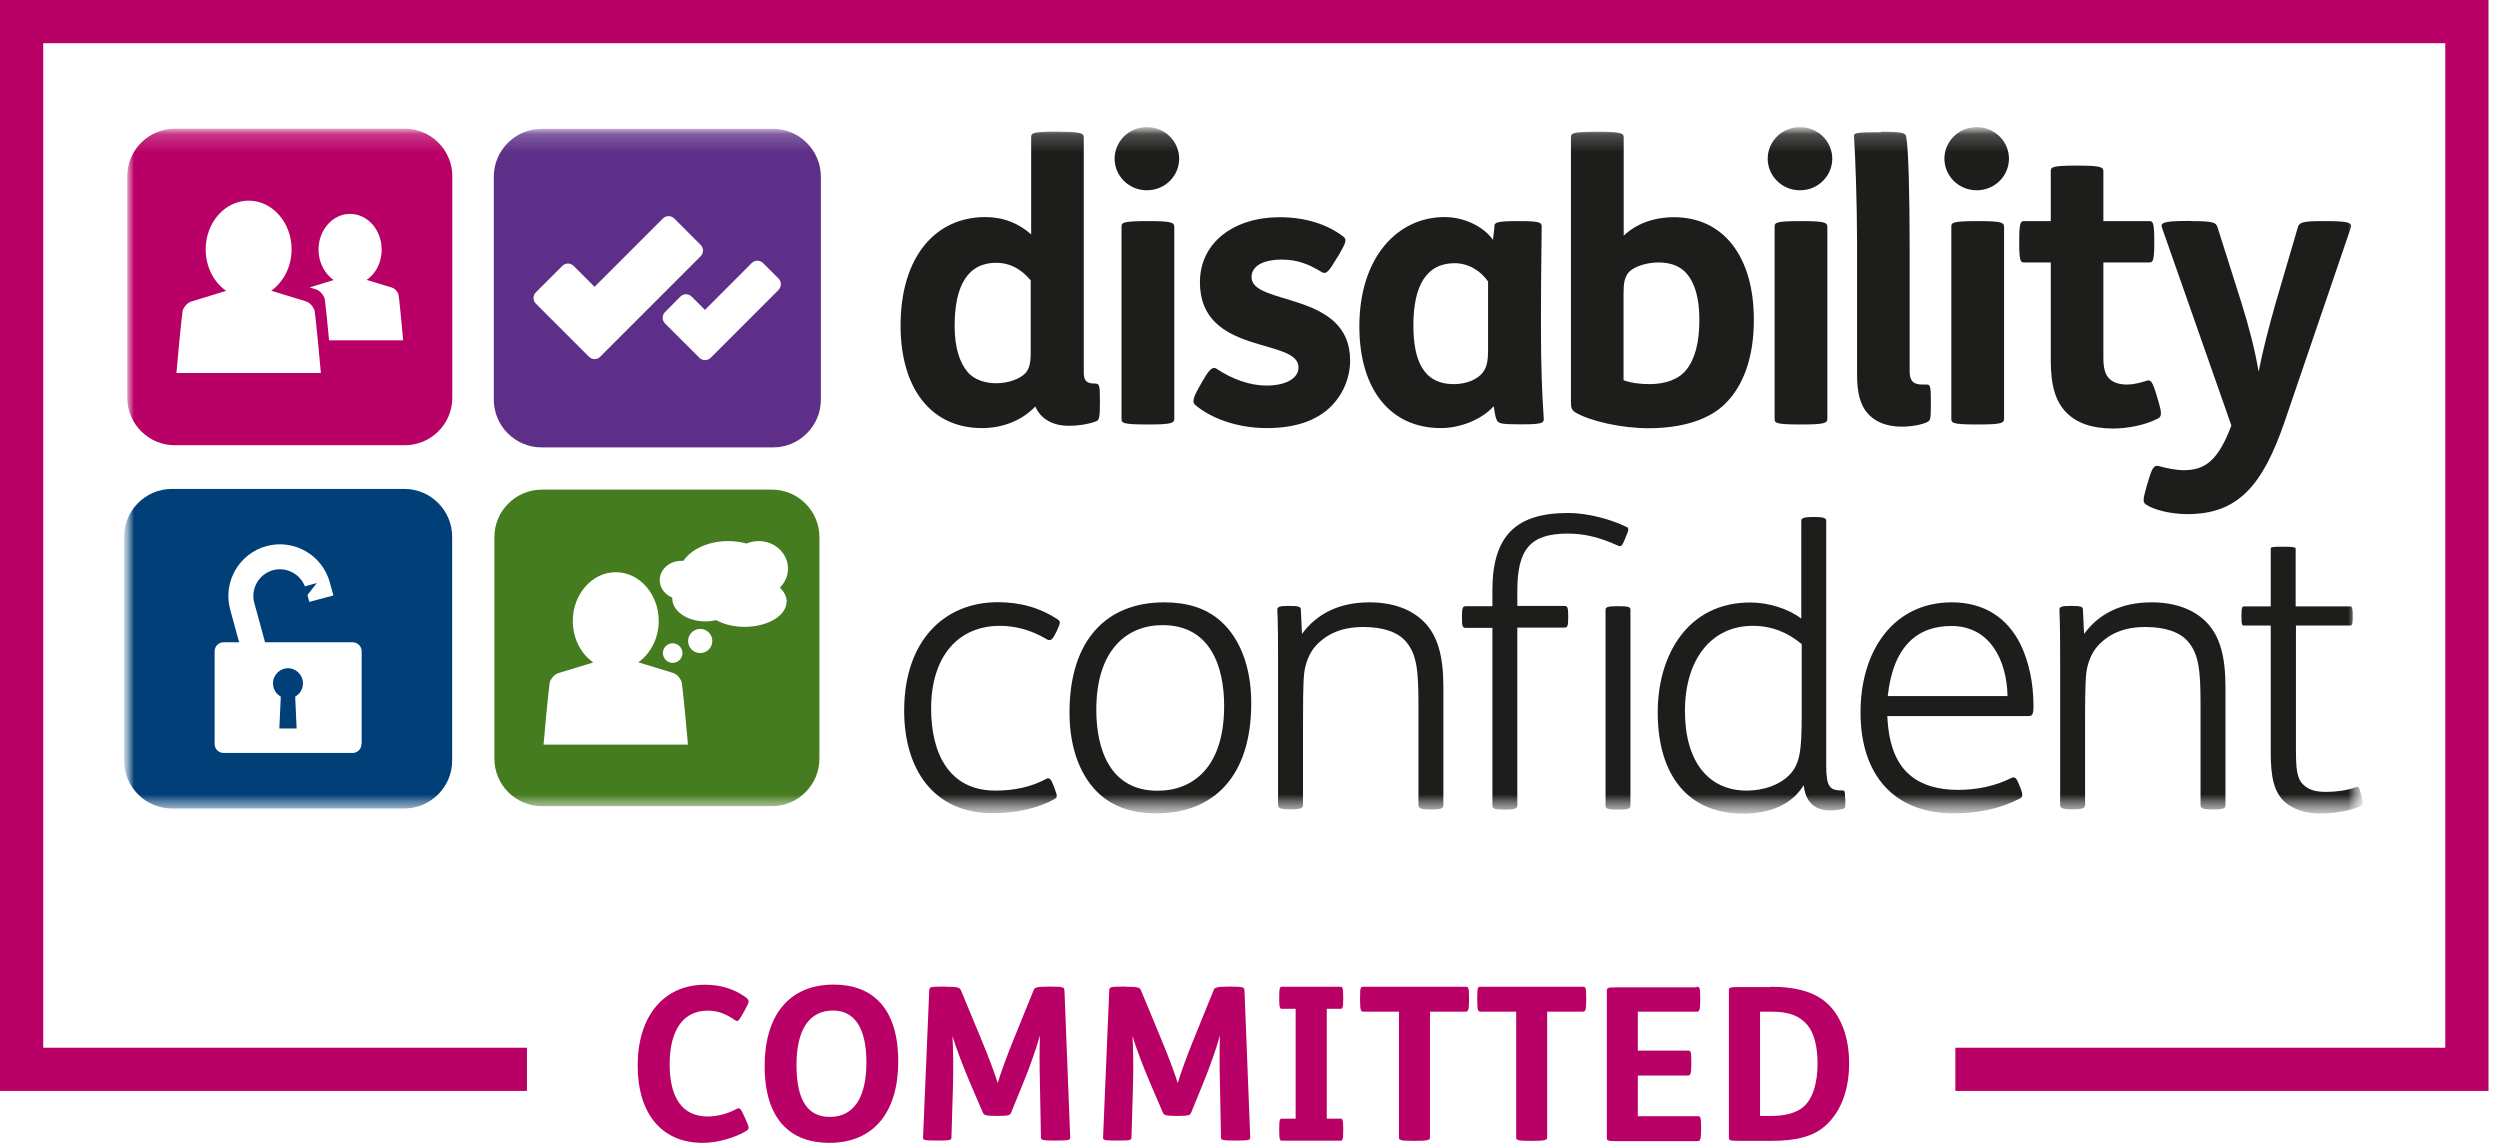<svg width="140" height="64" viewBox="0 0 140 64" fill="none" xmlns="http://www.w3.org/2000/svg">
<g clip-path="url(#clip0_3_214)">
<path d="M139.357 61.094H109.5V58.673H136.935V2.421H2.421V58.673H29.51V61.094H0V0H139.357V61.094Z" fill="#B90066"/>
<path d="M41.601 56.768C41.383 57.147 41.327 57.236 41.181 57.139C40.633 56.768 40.213 56.598 39.624 56.598C38.292 56.598 37.501 57.639 37.501 59.601C37.501 61.441 38.187 62.523 39.632 62.523C40.156 62.523 40.729 62.378 41.246 62.103C41.424 62.006 41.472 62.071 41.65 62.45L41.779 62.741C41.956 63.136 41.98 63.217 41.779 63.338C41.206 63.693 40.213 64 39.357 64C37.033 64 35.709 62.345 35.709 59.657C35.709 56.97 37.121 55.145 39.478 55.145C40.374 55.145 41.141 55.388 41.779 55.864C41.98 56.017 41.972 56.09 41.746 56.501L41.593 56.776L41.601 56.768Z" fill="#B90066"/>
<path d="M50.302 59.448C50.302 62.2 48.995 64 46.436 64C44.305 64 42.82 62.733 42.82 59.69C42.82 56.937 44.128 55.137 46.686 55.137C48.817 55.137 50.302 56.405 50.302 59.448ZM44.604 59.641C44.604 61.716 45.298 62.547 46.468 62.547C47.808 62.547 48.519 61.474 48.519 59.496C48.519 57.519 47.824 56.59 46.654 56.59C45.314 56.59 44.604 57.664 44.604 59.641Z" fill="#B90066"/>
<path d="M52.966 55.258C53.628 55.258 53.741 55.291 53.814 55.46L54.935 58.164C55.452 59.399 55.735 60.214 55.872 60.65C56.017 60.158 56.397 59.093 56.768 58.197L57.882 55.452C57.938 55.323 57.987 55.25 58.721 55.25H58.818C59.512 55.25 59.593 55.283 59.609 55.444L59.932 63.693C59.932 63.839 59.875 63.871 59.157 63.871H59.06C58.374 63.871 58.293 63.839 58.293 63.701L58.237 60.731C58.213 59.77 58.205 58.697 58.237 57.987C58.059 58.624 57.664 59.779 57.276 60.707L56.631 62.289C56.574 62.442 56.526 62.491 55.904 62.491H55.775C55.154 62.491 55.089 62.434 55.032 62.289L54.37 60.747C53.951 59.779 53.523 58.641 53.337 58.019C53.386 58.745 53.394 59.972 53.362 60.973L53.281 63.701C53.281 63.855 53.176 63.871 52.53 63.871H52.458C51.723 63.871 51.683 63.839 51.691 63.693L52.038 55.444C52.046 55.275 52.111 55.25 52.829 55.25H52.974L52.966 55.258Z" fill="#B90066"/>
<path d="M63.047 55.258C63.709 55.258 63.822 55.291 63.895 55.46L65.017 58.164C65.534 59.399 65.816 60.214 65.953 60.65C66.099 60.158 66.478 59.093 66.849 58.197L67.963 55.452C68.02 55.323 68.068 55.25 68.802 55.25H68.899C69.594 55.25 69.674 55.283 69.69 55.444L70.013 63.693C70.013 63.839 69.957 63.871 69.238 63.871H69.142C68.456 63.871 68.375 63.839 68.375 63.701L68.318 60.731C68.294 59.77 68.286 58.697 68.318 57.987C68.141 58.624 67.745 59.779 67.358 60.707L66.712 62.289C66.656 62.442 66.607 62.491 65.986 62.491H65.856C65.235 62.491 65.17 62.434 65.114 62.289L64.452 60.747C64.032 59.779 63.604 58.641 63.419 58.019C63.467 58.745 63.475 59.972 63.443 60.973L63.362 63.701C63.362 63.855 63.257 63.871 62.612 63.871H62.539C61.804 63.871 61.764 63.839 61.772 63.693L62.119 55.444C62.127 55.275 62.192 55.25 62.91 55.25H63.056L63.047 55.258Z" fill="#B90066"/>
<path d="M75.074 55.258C75.179 55.258 75.22 55.315 75.22 55.848V55.904C75.22 56.429 75.187 56.493 75.074 56.493H74.299V62.644H75.074C75.179 62.644 75.22 62.7 75.22 63.233V63.29C75.22 63.814 75.187 63.879 75.074 63.879H71.781C71.676 63.879 71.636 63.822 71.636 63.29V63.233C71.636 62.709 71.668 62.644 71.781 62.644H72.556V56.493H71.781C71.676 56.493 71.636 56.437 71.636 55.904V55.848C71.636 55.323 71.668 55.258 71.781 55.258H75.074Z" fill="#B90066"/>
<path d="M82.064 55.258C82.234 55.258 82.266 55.283 82.266 55.896V55.993C82.266 56.582 82.218 56.655 82.064 56.655H80.079V63.709C80.079 63.855 79.901 63.887 79.263 63.887H79.134C78.464 63.887 78.343 63.855 78.343 63.709V56.655H76.366C76.212 56.655 76.164 56.606 76.164 55.993V55.896C76.164 55.258 76.196 55.258 76.366 55.258H82.064Z" fill="#B90066"/>
<path d="M88.627 55.258C88.796 55.258 88.828 55.283 88.828 55.896V55.993C88.828 56.582 88.78 56.655 88.627 56.655H86.641V63.709C86.641 63.855 86.463 63.887 85.826 63.887H85.697C85.027 63.887 84.906 63.855 84.906 63.709V56.655H82.928C82.775 56.655 82.726 56.606 82.726 55.993V55.896C82.726 55.258 82.758 55.258 82.928 55.258H88.627Z" fill="#B90066"/>
<path d="M95.011 55.258C95.181 55.258 95.213 55.283 95.213 55.896V55.993C95.213 56.582 95.165 56.655 95.011 56.655H91.718V58.834H94.511C94.68 58.834 94.713 58.858 94.713 59.472V59.569C94.713 60.158 94.664 60.231 94.511 60.231H91.718V62.507H95.06C95.229 62.507 95.261 62.531 95.261 63.144V63.241C95.261 63.831 95.213 63.903 95.06 63.903H90.523C90.055 63.903 89.983 63.879 89.983 63.726V55.468C89.983 55.315 90.055 55.291 90.523 55.291H95.011V55.258Z" fill="#B90066"/>
<path d="M99.16 55.258C100.694 55.258 101.767 55.597 102.461 56.324C103.123 57.01 103.551 58.132 103.551 59.536C103.551 60.941 103.147 62.168 102.292 62.975C101.565 63.669 100.54 63.887 99.216 63.887H97.36C96.892 63.887 96.819 63.863 96.819 63.709V55.452C96.819 55.299 96.892 55.275 97.36 55.275H99.152L99.16 55.258ZM98.563 62.491H99.184C99.878 62.491 100.573 62.37 101.041 61.942C101.533 61.474 101.783 60.626 101.783 59.561C101.783 58.592 101.581 57.833 101.218 57.406C100.79 56.889 100.185 56.655 99.233 56.655H98.563V62.499V62.491Z" fill="#B90066"/>
<mask id="mask0_3_214" style="mask-type:luminance" maskUnits="userSpaceOnUse" x="6" y="7" width="127" height="39">
<path d="M132.318 7.119H6.95V45.548H132.318V7.119Z" fill="white"/>
</mask>
<g mask="url(#mask0_3_214)">
<mask id="mask1_3_214" style="mask-type:luminance" maskUnits="userSpaceOnUse" x="6" y="7" width="127" height="39">
<path d="M132.318 7.119H6.95V45.548H132.318V7.119Z" fill="white"/>
</mask>
<g mask="url(#mask1_3_214)">
<path d="M18.428 19.065C18.331 18.04 18.202 16.692 18.161 16.66C18.056 16.442 17.887 16.264 17.677 16.2L17.338 16.095L18.686 15.683C18.177 15.328 17.838 14.698 17.838 13.98C17.838 12.874 18.629 11.978 19.606 11.978C20.583 11.978 21.374 12.874 21.374 13.98C21.374 14.698 21.043 15.328 20.534 15.675L21.947 16.103C22.1 16.151 22.221 16.28 22.302 16.442C22.35 16.49 22.576 19.057 22.576 19.057H18.428V19.065ZM9.88 20.889C9.88 20.889 10.187 17.386 10.251 17.33C10.356 17.112 10.525 16.934 10.735 16.878L12.665 16.288C11.978 15.812 11.518 14.949 11.518 13.964C11.518 12.463 12.6 11.236 13.924 11.236C15.247 11.236 16.329 12.454 16.329 13.964C16.329 14.941 15.869 15.796 15.191 16.28L17.112 16.87C17.322 16.934 17.491 17.104 17.596 17.33C17.661 17.386 17.968 20.889 17.968 20.889H9.88ZM22.673 7.208H9.783C8.322 7.208 7.127 8.402 7.127 9.863V22.278C7.127 23.739 8.322 24.933 9.783 24.933H22.673C24.134 24.933 25.329 23.739 25.329 22.278V9.863C25.329 8.402 24.134 7.208 22.673 7.208Z" fill="#B90066"/>
<path d="M43.603 16.232L40.665 19.17L39.801 20.034C39.624 20.211 39.333 20.211 39.164 20.034L37.242 18.113C37.065 17.935 37.065 17.653 37.242 17.475L38.098 16.611C38.276 16.434 38.558 16.434 38.736 16.611L39.478 17.354L42.094 14.731C42.271 14.553 42.554 14.553 42.731 14.731L43.595 15.594C43.773 15.772 43.773 16.054 43.595 16.232M33.618 19.977C33.441 20.155 33.15 20.155 32.981 19.977L30.01 17.007C29.833 16.829 29.833 16.547 30.01 16.369L31.488 14.892C31.665 14.714 31.948 14.714 32.125 14.892L33.295 16.062L37.121 12.236C37.299 12.059 37.59 12.059 37.759 12.236L39.236 13.714C39.414 13.891 39.414 14.174 39.236 14.351L35.096 18.492L33.618 19.969V19.977ZM43.296 7.216H30.325C28.856 7.216 27.653 8.419 27.653 9.888V22.383C27.653 23.852 28.856 25.054 30.325 25.054H43.296C44.765 25.054 45.968 23.852 45.968 22.383V9.888C45.968 8.419 44.765 7.216 43.296 7.216Z" fill="#5D2F88"/>
<path d="M57.728 15.707C57.188 15.062 56.542 14.715 55.791 14.715C54.217 14.715 53.459 15.966 53.459 18.25C53.459 19.525 53.765 20.34 54.193 20.841C54.581 21.293 55.21 21.462 55.807 21.462C56.405 21.462 57.099 21.244 57.422 20.897C57.656 20.639 57.72 20.292 57.72 19.735V15.699L57.728 15.707ZM59.286 7.377C60.562 7.377 60.691 7.466 60.691 7.7V20.873C60.691 21.349 60.884 21.479 61.312 21.479C61.571 21.479 61.595 21.584 61.595 22.358V22.593C61.595 23.343 61.554 23.521 61.401 23.585C61.014 23.739 60.432 23.844 59.851 23.844C58.899 23.844 58.253 23.416 57.979 22.762C57.244 23.537 56.171 23.973 54.984 23.973C52.159 23.973 50.432 21.769 50.432 18.234C50.432 14.416 52.353 12.156 55.178 12.156C56.195 12.156 57.034 12.503 57.745 13.124V7.692C57.745 7.458 57.785 7.369 59.189 7.369H59.294L59.286 7.377Z" fill="#1D1D1B"/>
<path d="M64.355 12.382C65.63 12.382 65.76 12.471 65.76 12.705V23.448C65.76 23.682 65.63 23.771 64.355 23.771H64.25C62.846 23.771 62.805 23.682 62.805 23.448V12.705C62.805 12.471 62.846 12.382 64.25 12.382H64.355ZM64.226 7.119C65.259 7.119 66.034 7.942 66.034 8.887C66.034 9.831 65.259 10.655 64.226 10.655C63.193 10.655 62.418 9.831 62.418 8.887C62.418 7.942 63.193 7.119 64.226 7.119Z" fill="#1D1D1B"/>
<path d="M67.35 21.333C67.713 20.688 67.907 20.494 68.149 20.663C68.988 21.228 70.005 21.592 70.909 21.592C72.056 21.592 72.717 21.164 72.717 20.575C72.717 18.896 67.196 19.929 67.196 15.812C67.196 13.544 69.142 12.164 71.66 12.164C73.081 12.164 74.316 12.551 75.22 13.245C75.438 13.399 75.389 13.568 74.961 14.303L74.768 14.602C74.38 15.271 74.227 15.377 73.993 15.223C73.299 14.795 72.637 14.537 71.789 14.537C71.168 14.537 70.667 14.666 70.385 14.9C70.191 15.07 70.086 15.263 70.086 15.522C70.086 17.136 75.607 16.297 75.607 20.179C75.607 21.172 75.195 22.116 74.509 22.786C73.71 23.561 72.524 23.973 70.95 23.973C69.287 23.973 67.826 23.432 66.938 22.681C66.769 22.528 66.785 22.334 67.132 21.713L67.35 21.325V21.333Z" fill="#1D1D1B"/>
<path d="M83.332 15.772C82.92 15.15 82.21 14.739 81.459 14.739C79.885 14.739 79.15 15.99 79.15 18.21C79.15 20.131 79.667 21.511 81.419 21.511C82.105 21.511 82.734 21.253 83.033 20.865C83.267 20.558 83.332 20.179 83.332 19.654V15.772ZM83.679 12.664C83.703 12.471 83.784 12.382 84.954 12.382H85.083C86.181 12.382 86.334 12.447 86.334 12.681C86.334 13.391 86.294 15.57 86.294 17.338V18.654C86.294 20.332 86.359 22.213 86.447 23.375C86.472 23.674 86.447 23.763 85.22 23.763H85.115C84.058 23.763 83.889 23.723 83.8 23.48C83.735 23.351 83.695 23.004 83.646 22.746C83.001 23.48 81.79 23.973 80.692 23.973C77.867 23.973 76.124 21.818 76.124 18.282C76.124 14.359 78.303 12.156 80.886 12.156C82.048 12.156 83.106 12.721 83.606 13.431L83.695 12.656L83.679 12.664Z" fill="#1D1D1B"/>
<path d="M90.919 21.293C91.331 21.446 91.863 21.511 92.364 21.511C93.244 21.511 94.002 21.253 94.43 20.712C94.906 20.131 95.165 19.202 95.165 17.911C95.165 16.619 94.882 15.82 94.454 15.32C94.067 14.868 93.486 14.698 92.88 14.698C92.275 14.698 91.54 14.892 91.218 15.239C90.984 15.498 90.919 15.845 90.919 16.401V21.293ZM89.522 7.377C90.798 7.377 90.927 7.466 90.927 7.7V13.197C91.637 12.527 92.606 12.164 93.752 12.164C96.472 12.164 98.216 14.319 98.216 17.903C98.216 20.018 97.635 21.592 96.618 22.601C95.673 23.545 94.115 23.981 92.307 23.981C90.822 23.981 89.07 23.593 88.231 23.101C87.997 22.948 87.973 22.819 87.973 22.536V7.7C87.973 7.466 88.013 7.377 89.418 7.377H89.522Z" fill="#1D1D1B"/>
<path d="M100.928 12.382C102.203 12.382 102.332 12.471 102.332 12.705V23.448C102.332 23.682 102.203 23.771 100.928 23.771H100.823C99.418 23.771 99.378 23.682 99.378 23.448V12.705C99.378 12.471 99.418 12.382 100.823 12.382H100.928ZM100.799 7.119C101.832 7.119 102.607 7.942 102.607 8.887C102.607 9.831 101.832 10.655 100.799 10.655C99.766 10.655 98.991 9.831 98.991 8.887C98.991 7.942 99.766 7.119 100.799 7.119Z" fill="#1D1D1B"/>
<path d="M105.327 7.377C106.554 7.377 106.707 7.442 106.747 7.66C106.877 8.281 106.941 11.026 106.941 13.94V20.801C106.941 21.293 107.111 21.535 107.651 21.535H107.91C108.103 21.535 108.128 21.689 108.128 22.488V22.681C108.128 23.456 108.103 23.545 107.934 23.634C107.611 23.787 107.046 23.892 106.489 23.892C105.714 23.892 105.085 23.658 104.681 23.246C104.165 22.73 103.995 21.995 103.995 20.986V13.504C103.995 11.454 103.89 8.459 103.826 7.684C103.801 7.45 103.826 7.402 105.23 7.402H105.335L105.327 7.377Z" fill="#1D1D1B"/>
<path d="M110.824 12.382C112.099 12.382 112.228 12.471 112.228 12.705V23.448C112.228 23.682 112.099 23.771 110.824 23.771H110.719C109.314 23.771 109.274 23.682 109.274 23.448V12.705C109.274 12.471 109.314 12.382 110.719 12.382H110.824ZM110.694 7.119C111.728 7.119 112.502 7.942 112.502 8.887C112.502 9.831 111.728 10.655 110.694 10.655C109.661 10.655 108.886 9.831 108.886 8.887C108.886 7.942 109.661 7.119 110.694 7.119Z" fill="#1D1D1B"/>
<path d="M116.385 9.274C117.66 9.274 117.789 9.363 117.789 9.597V12.382H120.356C120.55 12.382 120.639 12.422 120.639 13.463V13.617C120.639 14.65 120.55 14.698 120.356 14.698H117.789V20.026C117.789 20.647 117.894 20.994 118.153 21.236C118.371 21.43 118.693 21.535 119.105 21.535C119.452 21.535 119.84 21.446 120.227 21.317C120.445 21.253 120.55 21.382 120.784 22.181L120.849 22.399C121.083 23.198 121.066 23.327 120.808 23.456C120.122 23.803 119.17 23.997 118.33 23.997C117.119 23.997 116.28 23.674 115.723 23.109C115.118 22.504 114.843 21.6 114.843 20.195V14.698H113.358C113.164 14.698 113.076 14.658 113.076 13.617V13.463C113.076 12.43 113.164 12.382 113.358 12.382H114.843V9.597C114.843 9.363 114.884 9.274 116.288 9.274H116.393H116.385Z" fill="#1D1D1B"/>
<path d="M122.705 12.382C123.98 12.382 124.085 12.471 124.174 12.705L125.514 16.934C125.966 18.379 126.289 19.654 126.483 20.817C126.7 19.695 127.048 18.339 127.435 16.975L128.686 12.705C128.775 12.471 128.904 12.382 130.042 12.382H130.325C131.64 12.382 131.729 12.511 131.64 12.769L127.952 23.577C126.7 27.242 125.296 28.791 122.495 28.791C121.567 28.791 120.623 28.557 120.171 28.251C119.977 28.122 120.017 27.928 120.211 27.234L120.3 26.935C120.518 26.201 120.623 26.007 120.945 26.112C121.292 26.217 121.874 26.33 122.285 26.33C123.448 26.33 124.206 25.837 124.957 23.827L121.075 12.761C120.986 12.503 121.075 12.374 122.431 12.374H122.713L122.705 12.382Z" fill="#1D1D1B"/>
<path d="M59.197 35.305L59.109 35.475C58.915 35.862 58.81 35.903 58.616 35.798C57.753 35.281 56.865 35.047 55.985 35.047C53.701 35.047 52.143 36.71 52.143 39.68C52.143 42.118 53.095 44.273 55.743 44.273C56.776 44.273 57.728 44.079 58.568 43.627C58.762 43.522 58.85 43.603 58.996 43.99L59.084 44.224C59.214 44.572 59.214 44.652 59.06 44.741C58.156 45.258 56.905 45.54 55.589 45.54C52.248 45.54 50.633 43.038 50.633 39.801C50.633 35.854 52.902 33.723 55.872 33.723C57.163 33.723 58.269 34.046 59.238 34.692C59.391 34.797 59.391 34.886 59.197 35.297" fill="#1D1D1B"/>
<path d="M64.823 44.281C66.809 44.281 68.552 42.965 68.552 39.535C68.552 37.355 67.802 35.007 65.106 35.007C63.145 35.007 61.393 36.346 61.393 39.753C61.393 41.932 62.144 44.281 64.823 44.281ZM61.595 44.491C60.537 43.538 59.892 41.964 59.892 39.898C59.892 35.822 61.982 33.731 65.195 33.731C66.486 33.731 67.543 34.054 68.367 34.789C69.424 35.741 70.07 37.315 70.07 39.382C70.07 43.458 67.979 45.548 64.767 45.548C63.475 45.548 62.418 45.225 61.595 44.491Z" fill="#1D1D1B"/>
<path d="M72.895 35.523C73.718 34.377 74.986 33.731 76.689 33.731C78.004 33.731 79.062 34.119 79.772 34.853C80.507 35.612 80.829 36.726 80.829 38.477V45.096C80.829 45.249 80.725 45.33 80.224 45.33H80.055C79.538 45.33 79.433 45.242 79.433 45.096V39.446C79.433 37.573 79.344 36.645 78.739 35.935C78.263 35.37 77.399 35.112 76.35 35.112C75.163 35.112 74.324 35.475 73.678 36.169C73.331 36.556 73.097 37.138 73.032 37.719C72.968 38.34 72.968 39.527 72.968 40.842V45.088C72.968 45.242 72.814 45.322 72.362 45.322H72.193C71.676 45.322 71.571 45.233 71.571 45.088V36.976C71.571 36.088 71.571 35.103 71.531 34.127C71.531 33.974 71.7 33.933 72.112 33.933H72.265C72.693 33.933 72.847 33.974 72.847 34.127L72.911 35.507L72.895 35.523Z" fill="#1D1D1B"/>
<path d="M89.91 34.143C89.91 33.99 90.063 33.949 90.515 33.949H90.685C91.177 33.949 91.306 33.99 91.306 34.143V45.12C91.306 45.274 91.177 45.338 90.701 45.338H90.531C90.015 45.338 89.91 45.274 89.91 45.12V34.143ZM84.97 35.16V45.12C84.97 45.274 84.817 45.338 84.365 45.338H84.195C83.695 45.338 83.574 45.274 83.574 45.12V35.16H82.064C81.911 35.16 81.871 35.055 81.871 34.643V34.49C81.871 34.062 81.911 33.949 82.064 33.949H83.574V33.061C83.574 29.978 84.914 28.727 87.819 28.727C88.901 28.727 90.192 29.074 91.072 29.502C91.226 29.566 91.226 29.655 91.048 30.059L91.008 30.164C90.838 30.575 90.79 30.64 90.596 30.551C89.603 30.099 88.74 29.881 87.795 29.881C85.68 29.881 84.97 30.769 84.97 33.094V33.933H87.626C87.779 33.933 87.819 34.038 87.819 34.474V34.627C87.819 35.039 87.779 35.144 87.626 35.144H84.97V35.16Z" fill="#1D1D1B"/>
<path d="M100.887 36.064C100.113 35.418 99.225 35.047 98.151 35.047C95.843 35.047 94.357 36.92 94.357 39.809C94.357 42.699 95.713 44.273 97.812 44.273C98.781 44.273 99.669 43.95 100.209 43.393C100.791 42.788 100.895 42.053 100.895 40.076V36.064H100.887ZM103.341 44.709V44.797C103.341 45.209 103.341 45.249 103.212 45.298C103.059 45.338 102.76 45.387 102.478 45.387C101.614 45.387 101.097 44.886 101.008 43.966C100.387 44.999 99.2 45.564 97.618 45.564C94.559 45.564 92.832 43.45 92.832 39.89C92.832 36.653 94.535 33.739 98.006 33.739C99.039 33.739 100.145 34.086 100.871 34.643V29.147C100.871 28.993 101.13 28.953 101.477 28.953H101.646C102.034 28.953 102.268 28.993 102.268 29.147V42.86C102.268 44.111 102.486 44.265 103.172 44.265C103.301 44.265 103.325 44.289 103.325 44.717" fill="#1D1D1B"/>
<path d="M112.422 38.978C112.381 36.992 111.453 35.055 109.274 35.055C107.417 35.055 106.021 36.137 105.714 38.978H112.422ZM105.69 40.092C105.755 41.642 106.166 42.723 106.917 43.369C107.563 43.95 108.515 44.233 109.637 44.233C110.759 44.233 111.768 43.998 112.591 43.587C112.809 43.482 112.89 43.498 113.068 43.934L113.156 44.152C113.285 44.475 113.285 44.628 113.132 44.709C112.05 45.274 110.807 45.548 109.403 45.548C106.061 45.548 104.189 43.393 104.189 39.898C104.189 36.403 106.061 33.731 109.298 33.731C111.155 33.731 112.422 34.635 113.14 36.064C113.633 37.081 113.875 38.268 113.875 39.559C113.875 40.051 113.786 40.1 113.576 40.1H105.706L105.69 40.092Z" fill="#1D1D1B"/>
<path d="M116.692 35.523C117.515 34.377 118.782 33.731 120.485 33.731C121.801 33.731 122.858 34.119 123.569 34.853C124.303 35.612 124.626 36.726 124.626 38.477V45.096C124.626 45.249 124.521 45.33 124.021 45.33H123.851C123.335 45.33 123.23 45.242 123.23 45.096V39.446C123.23 37.573 123.141 36.645 122.535 35.935C122.059 35.37 121.196 35.112 120.146 35.112C118.96 35.112 118.12 35.475 117.475 36.169C117.127 36.556 116.893 37.138 116.829 37.719C116.764 38.34 116.764 39.527 116.764 40.842V45.088C116.764 45.242 116.611 45.322 116.159 45.322H115.989C115.473 45.322 115.368 45.233 115.368 45.088V36.976C115.368 36.088 115.368 35.103 115.328 34.127C115.328 33.974 115.497 33.933 115.909 33.933H116.062C116.49 33.933 116.643 33.974 116.643 34.127L116.708 35.507L116.692 35.523Z" fill="#1D1D1B"/>
<path d="M128.573 35.031V41.956C128.573 42.989 128.614 43.571 128.961 43.918C129.283 44.241 129.671 44.346 130.276 44.346C130.841 44.346 131.439 44.257 131.915 44.087C132.109 44.023 132.109 44.087 132.213 44.475L132.254 44.628C132.359 45.04 132.318 45.104 132.213 45.145C131.519 45.427 130.68 45.556 129.945 45.556C129.057 45.556 128.371 45.298 127.919 44.886C127.338 44.321 127.161 43.53 127.161 42.102V35.031H125.651C125.546 35.031 125.522 34.942 125.522 34.538V34.474C125.522 34.062 125.546 33.957 125.675 33.957H127.161V30.745C127.161 30.64 127.185 30.616 127.782 30.616H127.936C128.501 30.616 128.557 30.656 128.557 30.745V33.957H131.6C131.729 33.957 131.753 34.062 131.753 34.474V34.538C131.753 34.95 131.729 35.031 131.6 35.031H128.557H128.573Z" fill="#1D1D1B"/>
<path d="M44.047 33.691C44.047 34.474 42.998 35.103 41.698 35.103C41.077 35.103 40.52 34.958 40.1 34.724C39.914 34.773 39.712 34.797 39.503 34.797C38.478 34.797 37.646 34.224 37.646 33.505C37.646 33.489 37.646 33.481 37.646 33.465C37.234 33.295 36.944 32.924 36.944 32.488C36.944 31.891 37.485 31.407 38.147 31.407C38.187 31.407 38.227 31.407 38.268 31.407C38.72 30.753 39.664 30.301 40.77 30.301C41.133 30.301 41.48 30.349 41.803 30.438C42.013 30.349 42.247 30.301 42.489 30.301C43.393 30.301 44.128 30.987 44.128 31.843C44.128 32.254 43.95 32.634 43.668 32.908C43.91 33.134 44.055 33.4 44.055 33.683M39.212 36.572C38.833 36.572 38.534 36.266 38.534 35.895C38.534 35.523 38.841 35.217 39.212 35.217C39.583 35.217 39.89 35.523 39.89 35.895C39.89 36.266 39.583 36.572 39.212 36.572ZM37.121 36.572C37.121 36.266 37.372 36.024 37.67 36.024C37.969 36.024 38.219 36.274 38.219 36.572C38.219 36.871 37.969 37.121 37.67 37.121C37.372 37.121 37.121 36.871 37.121 36.572ZM30.438 41.698C30.438 41.698 30.745 38.195 30.809 38.138C30.914 37.92 31.084 37.743 31.294 37.686L33.223 37.097C32.537 36.621 32.077 35.757 32.077 34.773C32.077 33.271 33.158 32.044 34.482 32.044C35.806 32.044 36.888 33.263 36.888 34.773C36.888 35.749 36.427 36.605 35.749 37.089L37.67 37.678C37.88 37.743 38.05 37.912 38.155 38.138C38.219 38.195 38.526 41.698 38.526 41.698H30.438ZM43.232 27.419H30.341C28.88 27.419 27.686 28.614 27.686 30.075V42.489C27.686 43.95 28.88 45.145 30.341 45.145H43.232C44.693 45.145 45.887 43.95 45.887 42.489V30.075C45.887 28.614 44.693 27.419 43.232 27.419Z" fill="#457C1F"/>
<path d="M20.244 41.666C20.244 41.94 20.018 42.166 19.743 42.166H12.519C12.245 42.166 12.019 41.94 12.019 41.666V36.468C12.019 36.193 12.245 35.967 12.519 35.967H13.391L12.89 34.135C12.471 32.593 13.383 31.003 14.916 30.583C16.458 30.164 18.048 31.076 18.468 32.609L18.67 33.344L17.322 33.707L17.217 33.32L17.741 32.65L17.072 32.835C16.797 32.133 16.03 31.73 15.288 31.931C14.497 32.149 14.028 32.965 14.238 33.755L14.844 35.967H19.751C20.026 35.967 20.252 36.193 20.252 36.468V41.666H20.244ZM22.649 27.379H9.629C8.152 27.379 6.95 28.582 6.95 30.059V42.594C6.95 44.071 8.152 45.274 9.629 45.274H22.641C24.118 45.274 25.321 44.071 25.321 42.594V30.059C25.321 28.582 24.118 27.379 22.641 27.379M16.135 37.42C15.667 37.42 15.288 37.799 15.288 38.267C15.288 38.59 15.465 38.865 15.724 39.01L15.643 40.794H16.611L16.531 39.01C16.789 38.865 16.967 38.59 16.967 38.267C16.967 37.799 16.587 37.42 16.119 37.42" fill="#003F78"/>
</g>
</g>
</g>
<defs>
<clipPath id="clip0_3_214">
<rect width="139.357" height="64" fill="white"/>
</clipPath>
</defs>
</svg>
